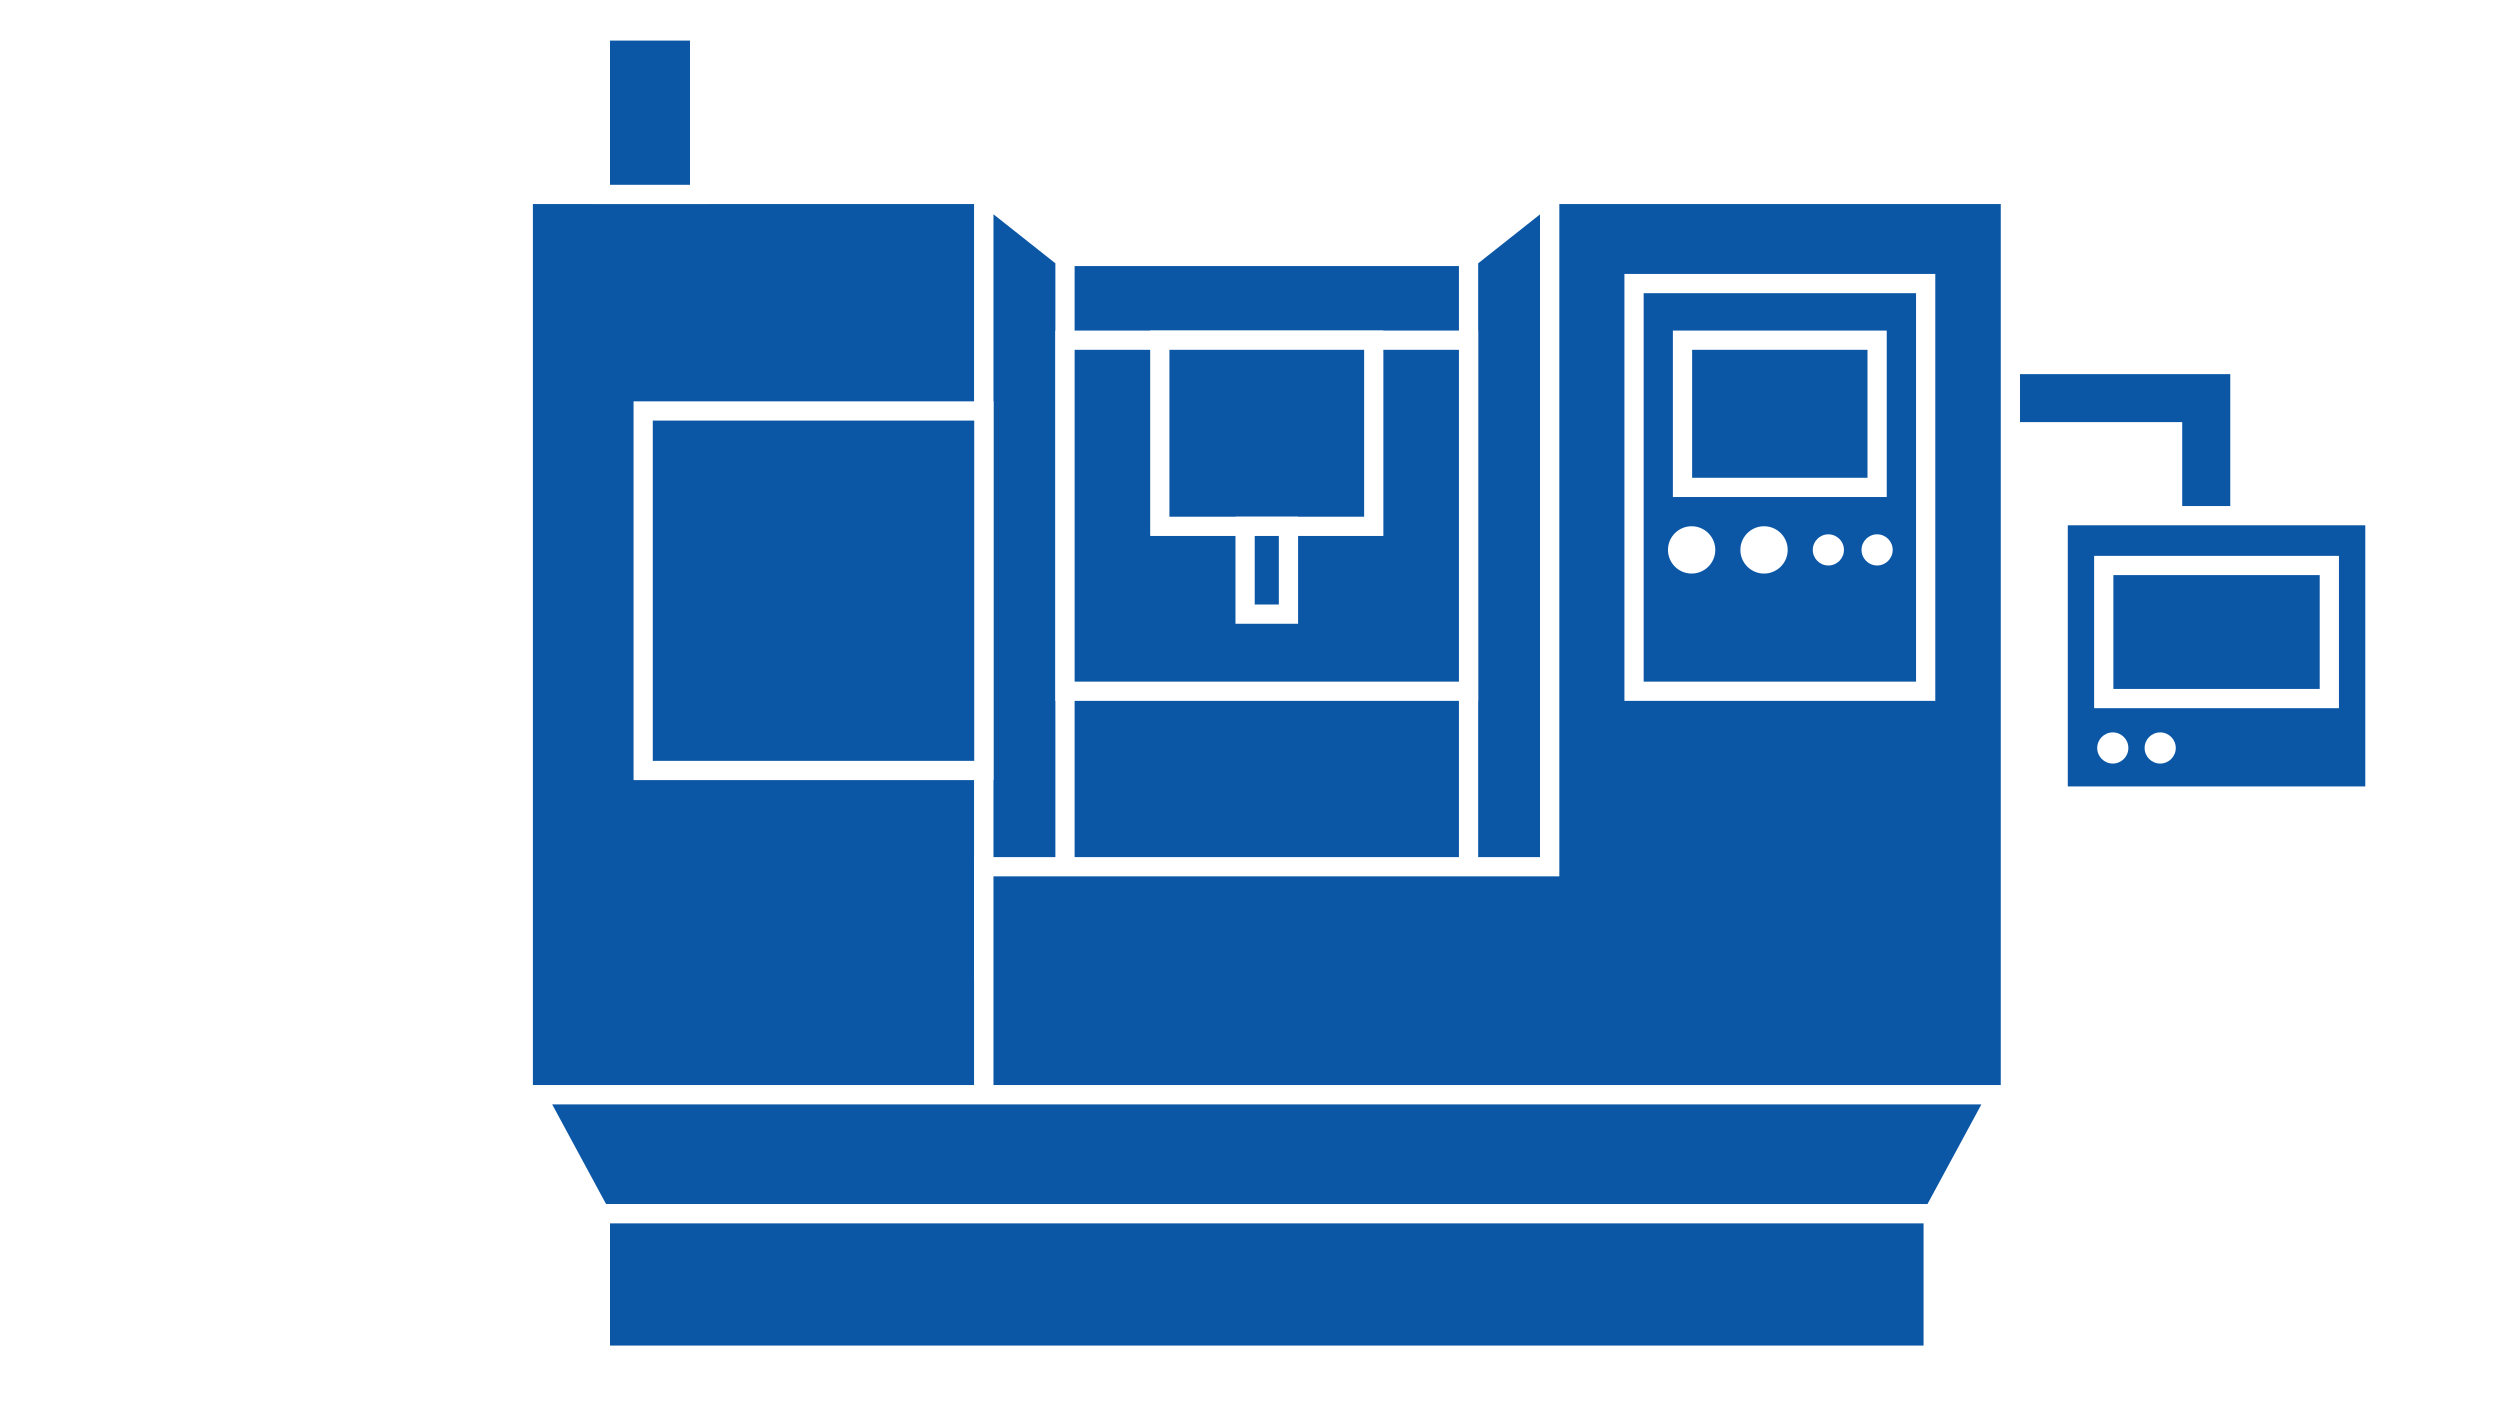 <?xml version="1.0" encoding="UTF-8"?>
<svg xmlns="http://www.w3.org/2000/svg" viewBox="0 0 260 146.19">
  <defs>
    <style>
      .cls-1 {
        fill: #fff;
      }

      .cls-2 {
        fill: #0b57a6;
        stroke: #fff;
        stroke-miterlimit: 10;
        stroke-width: 2px;
      }
    </style>
  </defs>
  <g id="_イラストピン" data-name="イラストピン">
    <rect class="cls-1" width="260" height="146.19"/>
  </g>
  <g id="_文字" data-name="文字">
    <g>
      <g>
        <polygon class="cls-2" points="232.95 58.81 225.95 58.81 225.95 44.9 205.38 44.9 205.38 37.91 232.95 37.91 232.95 58.81"/>
        <rect class="cls-2" x="54.42" y="26.67" width="154.66" height="74.39"/>
        <g>
          <rect class="cls-2" x="54.42" y="20.22" width="47.9" height="93.64"/>
          <polygon class="cls-2" points="110.76 101.05 102.32 101.05 102.32 20.22 110.76 26.9 110.76 101.05"/>
        </g>
        <g>
          <polygon class="cls-2" points="152.73 101.05 161.17 101.05 161.17 20.22 152.73 26.9 152.73 101.05"/>
          <polygon class="cls-2" points="102.32 113.86 209.08 113.86 209.08 20.22 161.17 20.22 161.17 90.14 102.32 90.14 102.32 113.86"/>
        </g>
        <polygon class="cls-2" points="207.74 113.86 55.75 113.86 62.44 126.23 201.05 126.23 207.74 113.86"/>
        <rect class="cls-2" x="62.44" y="126.23" width="138.61" height="14.71"/>
        <rect class="cls-2" x="66.89" y="42.74" width="35.43" height="37.39"/>
        <rect class="cls-2" x="169.94" y="29.49" width="30.33" height="42.4"/>
        <rect class="cls-2" x="174.98" y="35.38" width="20.24" height="15.31"/>
        <rect class="cls-2" x="110.76" y="35.38" width="41.97" height="36.51"/>
        <rect class="cls-2" x="120.62" y="35.38" width="22.25" height="19.36"/>
        <rect class="cls-2" x="129.49" y="54.74" width="4.51" height="9.13"/>
        <circle class="cls-1" cx="175.93" cy="57.19" r="2.46"/>
        <circle class="cls-1" cx="190.15" cy="57.19" r="1.62"/>
        <circle class="cls-1" cx="195.22" cy="57.19" r="1.62"/>
        <circle class="cls-1" cx="183.46" cy="57.19" r="2.46"/>
        <rect class="cls-2" x="214.05" y="53.63" width="32.94" height="29.16"/>
        <rect class="cls-2" x="218.79" y="58.81" width="23.46" height="13.84"/>
        <circle class="cls-1" cx="219.73" cy="77.79" r="1.62"/>
        <circle class="cls-1" cx="224.66" cy="77.79" r="1.62"/>
      </g>
      <rect class="cls-2" x="62.44" y="3.22" width="10.32" height="17"/>
    </g>
  </g>
</svg>